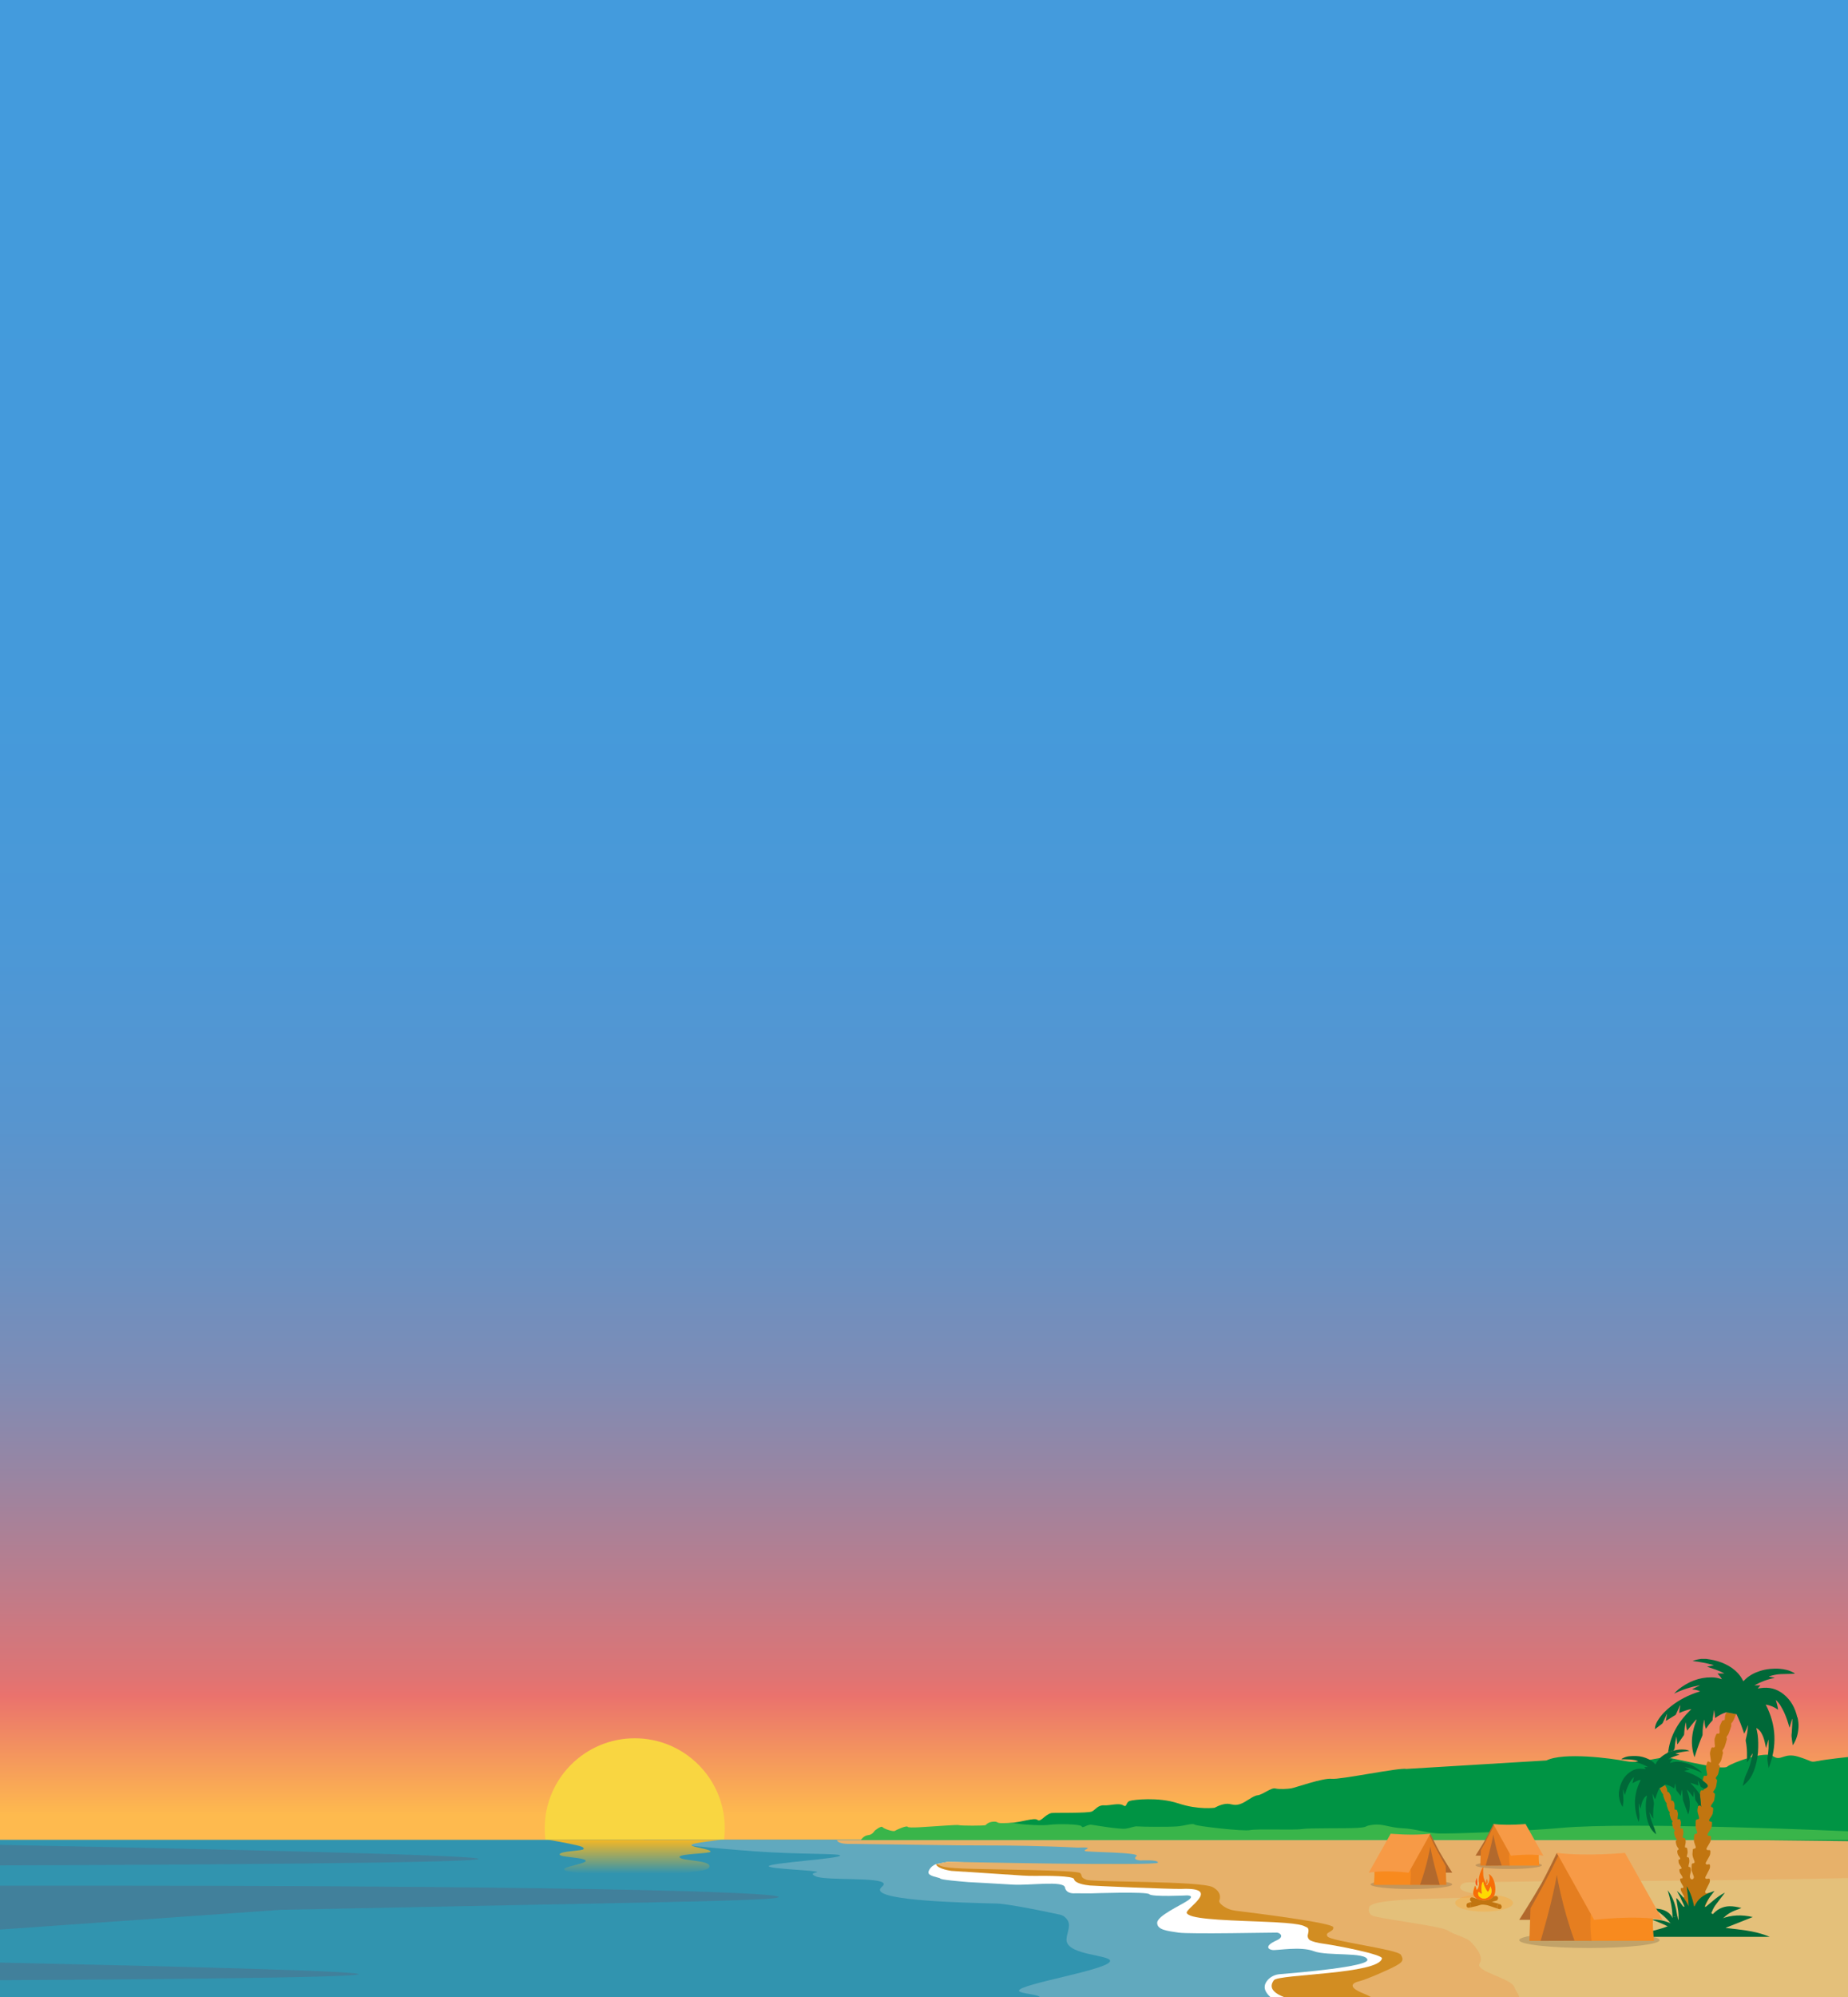 <?xml version="1.0" encoding="UTF-8"?>
<svg id="Layer_2" data-name="Layer 2" xmlns="http://www.w3.org/2000/svg" xmlns:xlink="http://www.w3.org/1999/xlink" viewBox="0 0 500 540">
  <defs>
    <style>
      .cls-1 {
        fill: url(#linear-gradient);
      }

      .cls-2 {
        filter: url(#outer-glow-1);
      }

      .cls-2, .cls-3 {
        fill: #f9d641;
      }

      .cls-4 {
        fill: #f94406;
      }

      .cls-5 {
        fill: #f88a1e;
      }

      .cls-6 {
        fill: #006838;
      }

      .cls-7 {
        fill: #009444;
      }

      .cls-8 {
        fill: #f79a46;
      }

      .cls-9 {
        fill: #f76e08;
      }

      .cls-10 {
        fill: #e7b16a;
      }

      .cls-11 {
        fill: #e57e20;
      }

      .cls-12 {
        fill: #e4c07a;
      }

      .cls-13 {
        fill: #fff;
      }

      .cls-14 {
        fill: #fefefd;
      }

      .cls-15 {
        fill: #fed900;
      }

      .cls-16 {
        fill: #3194af;
      }

      .cls-17 {
        fill: #b2692d;
      }

      .cls-18 {
        fill: #c17510;
      }

      .cls-19 {
        fill: #d28d22;
      }

      .cls-20 {
        fill: #41809b;
      }

      .cls-21 {
        fill: #61a9be;
      }

      .cls-22 {
        fill: #39b54a;
      }

      .cls-23 {
        fill: #231f20;
        opacity: .18;
      }

      .cls-24 {
        fill: url(#linear-gradient-2);
      }

      .cls-25 {
        fill: #ffa022;
        opacity: .28;
      }
    </style>
    <linearGradient id="linear-gradient" x1="-685.82" y1="977.86" x2="-146.36" y2="977.86" gradientTransform="translate(-727.57 -146.36) rotate(-90)" gradientUnits="userSpaceOnUse">
      <stop offset=".09" stop-color="#feba4e"/>
      <stop offset=".15" stop-color="#ea726d"/>
      <stop offset=".16" stop-color="#de7474"/>
      <stop offset=".21" stop-color="#ba7d8d"/>
      <stop offset=".26" stop-color="#9985a2"/>
      <stop offset=".31" stop-color="#7e8cb5"/>
      <stop offset=".37" stop-color="#6891c3"/>
      <stop offset=".44" stop-color="#5795cf"/>
      <stop offset=".53" stop-color="#4b98d7"/>
      <stop offset=".66" stop-color="#449adb"/>
      <stop offset="1" stop-color="#439bdd"/>
    </linearGradient>
    <filter id="outer-glow-1" filterUnits="userSpaceOnUse">
      <feOffset dx="0" dy="0"/>
      <feGaussianBlur result="blur" stdDeviation="20"/>
      <feFlood flood-color="#f4d30b" flood-opacity="1"/>
      <feComposite in2="blur" operator="in"/>
      <feComposite in="SourceGraphic"/>
    </filter>
    <linearGradient id="linear-gradient-2" x1="171.74" y1="495.63" x2="171.74" y2="510.73" gradientUnits="userSpaceOnUse">
      <stop offset=".09" stop-color="#ffb91d"/>
      <stop offset=".73" stop-color="#3194af"/>
    </linearGradient>
  </defs>
  <path class="cls-1" d="M-1.02,539.46H501.6S501.6,0,501.6,0H-1.02s0,539.46,0,539.46Z"/>
  <g>
    <circle class="cls-2" cx="171.74" cy="495.46" r="21.58"/>
    <circle class="cls-3" cx="171.74" cy="494.4" r="24.36"/>
  </g>
  <path class="cls-16" d="M498.98,543.94H-1.02v-46.44H498.98v46.44Z"/>
  <path class="cls-13" d="M293.74,500.2s-.99,.41-.47,.71,5.72,.36,5.72,.36l5.92,.34c.48,.03,1.18,.09,1.51,.17s.47,.06,.63,.21-.25,.6,.02,.9,.42,.32,1.52,.4,4.95,0,4.95,0l-7.21-3.7-12.58,.61Z"/>
  <path class="cls-21" d="M173.74,497.5c9.71,1.28,19.93,2.35,30.64,3.12,12.18,.87,22.93,.51,22.94,1.13,.03,.84-19.36,2-19.32,2.89,.03,.73,13.11,1.11,13.1,1.57,0,.14-1.15,.19-1.19,.54-.03,.28,.68,.57,.88,.66,2.89,1.18,17.69,.1,18.32,1.94,.19,.57-1.1,1.02-1.02,1.74,.32,2.91,22.7,3.43,31.8,3.64,0,0,3.35,.08,16.99,3.03,.12,.03,.41,.09,.75,.28,0,0,.82,.44,1.34,1.43,.83,1.58-.66,3.88-.37,5.45,.69,3.77,11.63,3.72,11.75,5.29,.19,2.39-24.81,6.27-24.63,8.1,.09,.85,5.62,.89,5.66,1.87,.03,.64-2.3,1.07-2.3,1.25,.01,1.06,81.53,.82,192.94,0v-43.92H173.74Z"/>
  <path class="cls-13" d="M253.25,504.06c-1.76,.7-2.15,2.2-2.02,2.27-.15,.93,2.64,1.34,3.01,1.52s-.47,.4,7.75,1.08c0,0,7.46,.39,12.01,.68,4.55,.28,13.78-1.14,14.13,.75s2.74,1.6,2.74,1.6l4.34,.02s15.05-.55,15.77,.23,10.16,.32,10.16,.32c0,0,2.29-.04,.27,1.35s-8.31,4.15-8.32,6.07c0,1.92,2.75,2.18,5.79,2.64,3.04,.46,25.86-.04,26.62,0s2.19,1.08-.12,2.11c-3.29,1.48-2.32,2.42-1.12,2.59,1.29,.18,7.6-1.07,11.21,.32,3.62,1.39,14.1,.15,14.5,2.31,.35,1.87-18.63,3.5-23.72,3.91-1.21,.1-2.37,.61-3.21,1.53-.53,.58-.93,1.33-.85,2.21,.23,2.26,4.23,4.29,4.23,4.29l54.78-.36v-38.15l-102.55,1.53-42.17-1.43"/>
  <path class="cls-19" d="M321.07,517.24c.55,1.58,8.34,1.95,19.93,2.37,11.59,.42,11.53,1.13,12.57,1.55,.63,.25,.5,1.21,.3,1.92-.19,.67,.12,1.37,.73,1.65,.66,.3,1.73,.62,3.47,.86,4.27,.59,16,2.94,15.83,3.96-.71,4.3-27.97,4.26-29.22,5.9-4.96,6.5,21.44,7.38,21.44,7.38,0,0,7.53,1.36,6.84,0-.4-.78,28.26-1.36,28.26-1.36v-37.41H253.25c.32,1.34,4.19,1.84,4.19,1.84l19.24,1.26c1.09,.07,2.19,.1,3.29,.09,3.21-.04,10.43-.04,10.62,.87,.24,1.17,2.99,1.6,4.29,1.73,.87,.09,22.18,1.03,24.88,.92,11.01-.43,.92,5.35,1.32,6.48Z"/>
  <path class="cls-10" d="M259.29,498.99c.57,.01,12.3,.05,12.3,.05,0,0,9.67,.04,20.09,.57,0,0,2.87-.18,2.61,.18-.25,.35-1.14,.44-.72,.75,.42,.31,15.23,.31,13.92,1.36-1.31,1.05,1.1,1.18,1.1,1.18,0,0,4.75-.27,4.72,.57-.04,1.01-56.81-.22-56.81-.22,0,0-3.58,.57-2.74,.79,.84,.22,.3,.79,6.96,1.05,6.66,.26,30.79,.39,31.55,1.23,.76,.83-.13,1.1,1.69,1.8,1.81,.7,31.05,.27,34.2,2.02,2.81,1.56,1.73,3.6,1.73,3.6-.1,.44,.34,.93,.91,1.36,1.04,.79,2.26,1.24,3.54,1.4,5.62,.68,26.15,3.26,26.39,4.44,.28,1.37-2.54,1.28-1.51,2.55,1.04,1.28,18.85,3.43,19.79,4.9s.38,2.06-1.41,3.04c-1.79,.98-7.91,3.67-9.8,4.12-2.23,.53-3.02,1.67,1.13,3.33,4.15,1.67,3.02,2.58,3.02,2.58h128.34v-44.05H226.44c.38,1.14,3.46,1.01,3.46,1.01"/>
  <path class="cls-7" d="M491.81,476.18c-2.14,.46-1.25,.08-5.24-1.15-3.99-1.23-4.65,1.38-6.86-.15-2.21-1.53-11.22,1.84-12.4,2.84-1.18,1-12.37-1.81-15.55-2.36s-7.58,1.7-11.73,.89c-4.16-.81-16.95-2.5-21.63-.21l-37.89,2.29c-1.82-.43-17.95,2.96-20.23,2.67-2.28-.28-9.92,2.42-10.88,2.58-.96,.16-3.28,.31-4.37,.03-1.09-.28-3.41,1.71-4.78,1.85-1.37,.14-3.1,1.89-4.87,2.42-1.78,.52-2.23-.28-3.78-.09-1.55,.19-2.96,1.04-2.96,1.04,0,0-4.42,.62-9.83-1.18-5.42-1.8-12.16-1-13.16-.66-1.15,.39-.64,1.89-1.78,1.18-1.14-.72-3.46,.1-5.14,0-1.68-.09-2.28,1.14-3.28,1.66-1,.52-10.42,.3-10.97,.43-1.8,.4-2.9,2.57-3.77,1.86s-4.25,.65-7.61,.84c-3.37,.19-4.28,2.27-4.28,2.27l231.77,2.63v-22.81s-6.64,.69-8.78,1.15Z"/>
  <path class="cls-22" d="M236.61,495.08s1.76-1.5,2.19-1,2.93,1.28,3.31,1,3.25-1.54,3.47-1.1,5.65-.06,6.51-.09,7.04-.53,7.36-.36,7.04,.21,7.25-.03,.8-.85,2.13-.91,.59,.44,2.56,.39,2.72-.11,4.16,.17,6.72,.55,8.48,.28,8.37-.22,8.64,.44,1.44-.61,2.67-.44,7.68,1.28,9.23,1.05,2.29-.72,3.25-.61,8.53,.17,10.67,0c2.13-.17,4.16-.94,4.69-.5s13.28,1.89,15.04,1.5,11.95,.06,14.03-.28,12.16-.11,15.2-.33,1.33-.5,4.05-.83,4.43,.78,7.95,.94,6.08,1.17,9.39,1.39,24.99-.69,33.39-1.47c19.12-1.78,78.09,.91,78.09,.91v2.35H232.91s.75-1.19,1.96-1.31,1.74-1.14,1.74-1.14Z"/>
  <path class="cls-20" d="M-1.48,498.83c102.4,2.04,130.96,3.17,130.95,3.83-.01,1.18-92.3,1.61-109.72,1.69-8.71,.04-16.21,.06-22.08,.07"/>
  <path class="cls-20" d="M-2.18,509.9c154.26-.19,212.84,1.71,212.86,3.05,.02,1.09-32.5,1.36-134.69,3.47-26.11,1.83-52.21,3.67-78.32,5.5"/>
  <path class="cls-20" d="M-33.93,530c102.4,2.04,130.96,3.17,130.95,3.83-.01,1.18-92.3,1.61-109.72,1.69-8.71,.04-16.21,.06-22.08,.07"/>
  <path class="cls-12" d="M398.29,509s-3.09-.33-3.22,1.34c-.13,1.67,6.56,1.67,5.66,2.48s-29.13-.07-30.23,2.81c0,0-.64,1.41,.64,2.28s18.78,2.88,20.51,4.08,5.53,2.01,6.37,3.21c0,0,3.78,3.56,2.32,5.7-1.46,2.14,8.4,4.01,9.34,6.33s1.63,1.7,1.2,4.46,89.39,0,89.39,0v-33.85s-48.37,1.04-77.42,.77"/>
  <g>
    <path d="M472.53,464.2s-.03,0-.05,0c0,0,0,0,0,0,.02,0,.03,0,.05,0Z"/>
    <path d="M472.48,464.19s0,0,0,0c-.55-.12-.89-.2-1.28-.27,.32,.06,.67,.14,1.28,.27Z"/>
    <path d="M469.8,463.69s.05,0,.08,.01h0s-.05,0-.08-.01Z"/>
    <path class="cls-18" d="M461.36,515.42c.37-.78,.73-1.57,1.12-2.34,.16-.32,.17-.64,.14-.98-.01-.15-.1-.25-.25-.23-.2,.02-.41,.08-.61,.09-.12,0-.27-.04-.34-.12-.06-.08-.06-.24-.05-.36,.01-.1,.08-.2,.13-.3,.32-.64,.63-1.27,.95-1.91,.15-.31,.23-.65,.17-1-.04-.22-.17-.32-.38-.29-.12,.02-.24,.06-.37,.07-.11,0-.23,.01-.32-.04-.19-.11-.22-.28-.11-.5,.34-.68,.7-1.35,1.04-2.03,.17-.33,.22-.69,.18-1.06-.03-.23-.13-.32-.36-.3-.12,0-.24,.03-.35,.06-.19,.05-.31-.04-.41-.19-.1-.14-.04-.28,.03-.4,.31-.56,.62-1.12,.93-1.67,.24-.42,.28-.88,.26-1.36,0-.17-.1-.28-.28-.28-.15,0-.3,.02-.45,0-.07,0-.16-.04-.21-.09-.14-.14-.15-.3-.05-.48,.25-.43,.5-.87,.76-1.3,.27-.44,.41-.91,.38-1.44-.02-.48,.05-.54-.5-.55-.39,0-.52-.28-.31-.63,.22-.37,.45-.74,.68-1.1,.18-.28,.31-.58,.35-.92,.03-.25,.04-.51,.06-.76,.02-.3-.09-.43-.38-.45-.35-.02-.49-.31-.3-.62,.12-.2,.26-.4,.39-.6,.24-.36,.47-.72,.53-1.17,.03-.26,.06-.52,.09-.77,.04-.34,.04-.64-.39-.74-.22-.05-.27-.33-.14-.53,.1-.16,.22-.32,.33-.48,.21-.33,.46-.63,.52-1.05,.04-.32,.08-.63,.13-.94,.06-.39,.07-.74-.35-.93-.11-.05-.13-.18-.06-.29,.08-.14,.17-.27,.27-.4,.26-.35,.46-.72,.53-1.17,.06-.41,.14-.82,.21-1.23,.03-.18,0-.34-.13-.48-.27-.29-.27-.38-.04-.7,.1-.14,.2-.27,.29-.41,.08-.14,.17-.29,.21-.45,.14-.62,.26-1.25,.41-1.88,.04-.16-.02-.24-.13-.33-.27-.22-.28-.24-.05-.5,.32-.37,.55-.79,.66-1.27,.12-.52,.26-1.04,.38-1.57,.02-.1,0-.23-.04-.33-.15-.32-.14-.35,.07-.65,.17-.25,.34-.52,.44-.81,.22-.63,.39-1.28,.58-1.93,.02-.08,.02-.19-.01-.26-.14-.25-.06-.43,.09-.64,.17-.22,.33-.46,.43-.72,.24-.62,.46-1.25,.66-1.88,.05-.15,.05-.34,.02-.5-.04-.19,0-.33,.12-.46,.27-.28,.47-.61,.61-.97,.17-.43,.35-.86,.53-1.29,.01-.03,.03-.05,.04-.07-.6-.13-.96-.21-1.28-.27-.34-.06-.72-.13-1.32-.22v.02s-.02,.04-.03,.06c-.3,.48-.4,1.01-.4,1.58,0,.36-.06,.43-.41,.47-.18,.02-.29,.1-.37,.26-.16,.35-.33,.69-.49,1.03-.15,.32-.19,.66-.18,1.01,.02,.29,.03,.59,.03,.88,0,.31-.14,.46-.44,.43-.31-.03-.39,.01-.51,.3-.17,.45-.41,.89-.42,1.39,0,.41,.04,.82,.07,1.23,0,.15,.03,.3,.04,.45,0,.27-.2,.44-.45,.37-.34-.09-.45-.04-.57,.3-.17,.51-.38,1.01-.31,1.57,.06,.49,.14,.98,.21,1.47,.02,.15,.05,.31,.06,.47,.01,.2-.12,.27-.28,.18-.1-.06-.2-.14-.31-.19-.21-.09-.36-.03-.44,.18-.25,.64-.39,1.3-.24,2,.09,.41,.15,.83,.22,1.25,.05,.33-.16,.52-.47,.44-.32-.09-.44-.02-.52,.33-.06,.26-.13,.53-.2,.84-.08-.06-.17-.11-.26-.17,.61,.85,2.96,1.7,.6,2.55,.01,.03,.01,.07,0,.11-.05,.17-.16,.26-.33,.27-.05,0-.1-.01-.15-.02-.26-.06-.43,.04-.48,.31-.05,.22-.09,.44-.15,.66,.1,1.29,.37,3.27,.37,4.1,0-1.24-.36-1-.85-.83-.05,.29-.11,.57-.16,.86-.1,.66,.14,1.25,.31,1.86,.04,.15,.09,.3,.11,.45,.04,.21-.1,.39-.3,.41-.5,.05-.58,.13-.61,.64-.03,.45-.04,.9-.04,1.35,0,.17,.07,.34,.12,.51,.1,.32,.21,.64,.3,.96,.09,.29-.07,.5-.36,.5-.28,0-.42,.12-.44,.41-.04,.5-.1,1-.06,1.5,.03,.36,.2,.71,.3,1.06,.05,.17,.12,.33,.17,.5,.08,.29-.07,.5-.36,.53-.34,.03-.39,.08-.43,.43-.03,.28-.05,.56-.07,.84-.05,.51,.1,.98,.28,1.44,.09,.24,.18,.48,.26,.73,.1,.3-.05,.51-.36,.53-.26,.01-.38,.11-.4,.37-.03,.38-.04,.77-.05,1.15-.02,.41,.16,.77,.29,1.14,.1,.3,.23,.59,.33,.89,.1,.29-.09,.66-.36,.77-.25,.1-.59-.13-.67-.47-.08-.33-.03-.67,.07-.98,.17-.51,.21-1.02,.09-1.55-.06-.27-.09-.31-.35-.33-.14-.01-.23-.08-.22-.23,.02-.19,.04-.38,.1-.55,.17-.52,.18-1.04,.05-1.57-.04-.17-.13-.27-.31-.27-.24,0-.33-.13-.28-.38,.08-.34,.2-.68,.21-1.02,0-.37-.08-.74-.16-1.11-.01-.05-.16-.1-.25-.1-.26-.02-.33-.07-.3-.35,.03-.29,.1-.57,.16-.86,.08-.43,.01-.85-.13-1.26-.04-.12-.11-.16-.23-.14-.08,.01-.18,.02-.25-.01-.15-.07-.18-.2-.15-.37,.07-.38,.16-.75,.17-1.13,0-.31-.11-.62-.17-.93-.02-.12-.11-.15-.21-.14-.06,0-.11,.01-.17,.01-.19,0-.28-.08-.26-.27,.03-.39,.1-.77,.13-1.16,.03-.39-.11-.75-.29-1.09-.02-.04-.16-.03-.24-.02-.12,.02-.23,.06-.34,.09,0-.13-.04-.26-.03-.39,.02-.31,.06-.62,.09-.93,.05-.44-.11-.83-.28-1.21-.02-.05-.11-.09-.18-.1-.08-.02-.18,.02-.26,0-.07-.02-.17-.09-.17-.15-.03-.18-.04-.38-.02-.56,.05-.52,0-1.01-.25-1.47-.1-.19-.23-.29-.43-.27-.18,.02-.25-.06-.26-.25-.01-.33,.01-.68-.07-.99-.09-.33-.28-.63-.45-.93-.05-.08-.17-.15-.26-.17-.19-.03-.25-.16-.25-.31,0-.53-.23-.98-.51-1.4l-.02-.18-1.51,.88c.05,.1,.09,.18,.12,.26,.23,.47,.4,.97,.78,1.35,.03,.03,.05,.11,.05,.16-.03,.25,.05,.48,.14,.7,.22,.53,.35,1.12,.77,1.55,.03,.03,.04,.1,.03,.14-.08,.23,0,.45,.07,.66,.2,.55,.29,1.16,.72,1.61,.03,.04,.05,.14,.03,.18-.12,.22-.05,.43,.01,.64,.17,.59,.27,1.21,.74,1.65,.03,.03,0,.14-.03,.21-.04,.09-.14,.19-.13,.26,.16,.65,.19,1.35,.68,1.86,.13,.13,.1,.26,0,.4-.06,.08-.13,.2-.11,.29,.11,.63,.19,1.26,.64,1.76,.16,.19,.13,.3-.06,.46-.1,.09-.13,.18-.11,.31,.07,.65,.24,1.26,.68,1.76,.19,.21,.13,.35-.11,.49-.08,.05-.17,.17-.17,.25,.03,.47,.08,.93,.38,1.32,.14,.18,.27,.36,.38,.56,.11,.18,.05,.33-.14,.4-.05,.02-.12,.02-.16,.05-.05,.04-.13,.11-.13,.16,.04,.37,.02,.76,.23,1.09,.17,.27,.34,.53,.52,.79,.19,.3,.11,.48-.24,.5-.18,0-.26,.1-.26,.28,0,.31,.07,.61,.23,.88,.14,.23,.28,.44,.42,.67,.08,.13,.16,.25,.21,.39,.08,.2-.01,.33-.22,.33-.04,0-.08,0-.11,0-.27,0-.35,.12-.33,.39,.03,.36,.2,.67,.37,.97,.16,.28,.33,.55,.49,.84,.04,.08,.07,.22,.02,.28-.05,.07-.18,.1-.27,.13-.06,.02-.14-.01-.2-.02-.18-.03-.23,.07-.24,.23-.01,.28,.07,.54,.2,.78,.22,.4,.45,.79,.67,1.2,.04,.07,.06,.21,.02,.26-.06,.08-.18,.13-.28,.15-.08,.02-.17-.02-.26-.04-.18-.04-.26,.07-.24,.23,.02,.2,.06,.4,.14,.58,.14,.32,.32,.62,.48,.93,.09,.18,.19,.35,.28,.53,.04,.08,.04,.15,0,.22l5.59,.03s.02-.06,.03-.09Z"/>
    <path class="cls-6" d="M486.28,464.39c-.56-2.55-1.75-4.7-3.76-6.3-1.83-1.46-3.91-1.96-6.19-1.61-.23,.04-.46,.07-.69,.11-.01-.02-.02-.03-.03-.05,.23-.27,.46-.54,.68-.8h-1.63c1.73-.97,3.54-1.65,5.45-2.01,0-.02,0-.04,0-.05-.5-.11-1-.22-1.5-.34,.04-.06,.07-.07,.09-.08,1.03-.3,2.06-.53,3.13-.57,1.05-.04,2.09-.06,3.14-.08,.23,0,.46-.02,.68-.04-.13-.13-.27-.22-.42-.3-1.17-.65-2.44-.91-3.74-1.02-.84-.07-1.68-.05-2.51,.03-.94,.09-1.87,.27-2.77,.56-1.44,.46-2.78,1.13-3.92,2.19-.2,.19-.39,.38-.6,.59-.06-.1-.11-.19-.16-.28-.35-.71-.8-1.33-1.33-1.91-1.01-1.09-2.21-1.89-3.53-2.5-1.27-.59-2.6-.99-3.98-1.19-.35-.05-.7-.1-1.05-.16h-1.39c-.38,.07-.77,.11-1.14,.2-.39,.09-.78,.22-1.16,.37,1.93,.21,3.82,.57,5.68,1.09,0,.02,0,.04,0,.05-.57,.13-1.14,.27-1.76,.41,.85,.28,1.64,.53,2.42,.81,.78,.27,1.54,.6,2.26,1.01h-1.86c.46,.5,.87,.95,1.19,1.55-.28-.08-.52-.15-.75-.22-.67-.19-1.34-.27-2.04-.28-3.39-.05-6.34,1.19-9,3.28-.41,.33-.77,.73-1.14,1.12,2.21-1.08,4.51-1.82,6.9-2.26l.02,.05c-.66,.33-1.31,.66-1.97,.98l.02,.08c.7,.09,1.4,.19,2.06,.53-.11,.04-.21,.08-.32,.11-2.73,.85-5.25,2.12-7.52,3.9-1.34,1.05-2.56,2.24-3.5,3.71-.37,.57-.69,1.18-.82,1.87-.03,.19-.05,.39-.07,.64,.1-.07,.16-.1,.21-.14,.57-.43,1.15-.87,1.71-1.31,.1-.08,.18-.21,.24-.33,.34-.73,.68-1.46,1.02-2.19,.03-.06,.07-.12,.13-.17-.11,.61-.22,1.22-.33,1.83,.02,.01,.03,.02,.05,.03,.06-.03,.13-.07,.19-.1,.78-.49,1.57-.97,2.35-1.47,.07-.05,.12-.14,.16-.22,.34-.74,.67-1.48,1-2.22,.04-.08,.09-.15,.16-.21-.11,.7-.3,1.38-.29,2.13,1.05-.46,2.09-.86,3.19-1.05,0,.02,.02,.03,.03,.05-.1,.1-.19,.2-.29,.29-1.49,1.46-2.81,3.06-3.84,4.91-1.01,1.8-1.69,3.73-2.01,5.79-.03,.19-.08,.38-.09,.57,0,0,0,0,0,.01l1.46-.43c.06-.11,.1-.19,.15-.25,.13-.19,.17-.4,.18-.62,.05-.93,.2-1.85,.41-2.76,0-.04,.03-.08,.05-.13,.07,.69,.14,1.37,.22,2.04,.02,0,.05,0,.07,0,.08-.1,.15-.2,.23-.3,.49-.7,.98-1.4,1.47-2.11,.05-.07,.07-.18,.08-.27,.05-1.06,.2-2.11,.45-3.14,0-.04,.03-.07,.04-.1,.08,.76,.08,1.51,.34,2.26,.83-1.04,1.57-2.11,2.49-3.02,.02,.02,.04,.03,.07,.05-.06,.17-.12,.33-.18,.5-.44,1.17-.78,2.37-.96,3.62-.3,2.03-.12,4.02,.53,5.96,0,.02,.02,.03,.04,.07,.18-.55,.36-1.09,.53-1.63,.47-1.41,.97-2.8,1.57-4.16,.07-.15,.08-.34,.07-.51-.02-1.26,.15-2.49,.43-3.72,.01-.05,.03-.1,.06-.14,.08,.83,.09,1.67,.42,2.49,.06-.08,.11-.14,.15-.21,.46-.7,.96-1.37,1.55-1.96,.17-.17,.1-.41,.13-.61,.13-.71,.24-1.42,.36-2.13,0-.04,.03-.08,.06-.14,.08,.71,.16,1.4,.23,2.09,.02,0,.04,.02,.07,.02,.92-.69,1.92-1.22,3.04-1.56l-.02,.07c.62,.09,.96,.15,1.32,.22,.39,.07,.72,.15,1.28,.27,.01-.02,.02-.03,.03-.05,.02,0,.04,0,.07-.01,.37,.86,.77,1.71,1.11,2.59,.34,.88,.64,1.78,.97,2.72,.2-.39,.39-.74,.55-1.1,.16-.36,.28-.74,.42-1.11,.02,0,.04,0,.06,.01-.01,.17-.03,.34-.04,.51-.06,.95-.21,1.9-.45,2.82-.08,.32-.17,.62-.1,.97,.2,.98,.3,1.98,.32,2.98,.02,.84,0,1.68,0,2.53,0,.06,0,.11,0,.17,.61-.76,1.05-1.61,1.5-2.47,0,.17-.03,.33-.06,.5-.34,1.82-.86,3.6-1.68,5.25-.48,.96-.61,2.02-.93,3.07,.08-.05,.13-.07,.16-.1,.37-.34,.77-.65,1.11-1.02,1.01-1.11,1.64-2.45,2.09-3.89,.56-1.78,.83-3.61,.85-5.48,.02-1.49-.01-2.98-.36-4.45-.05-.22-.1-.45-.17-.72,.11,.06,.18,.09,.24,.13,.43,.28,.78,.64,1.05,1.07,.51,.81,.8,1.71,1.02,2.65,.12,.49,.21,.98,.32,1.48,.02,0,.04,0,.05,0,.2-.72,.4-1.44,.6-2.16,.04,.06,.05,.12,.05,.19,0,.73,.03,1.46,0,2.19-.03,.67-.13,1.33-.21,2-.03,.27-.13,.54-.11,.81,.04,.56,.13,1.12,.21,1.68,.04,.25,.09,.49,.15,.79,2.26-5.87,2.1-11.56-.81-17.16,1.26,.21,2.34,.66,3.34,1.41-.09-.94-.38-1.8-.61-2.67,.52,.48,.96,1.02,1.32,1.63,.35,.6,.69,1.21,.98,1.85,.29,.64,.54,1.3,.77,1.96,.23,.66,.41,1.33,.61,2,.02,0,.04,0,.06,.01,.22-.77,.44-1.53,.65-2.3,.02,0,.04,0,.06,0,0,.47,.02,.95,0,1.42-.03,.78-.09,1.56-.14,2.34-.02,.3-.09,.6-.06,.89,.06,.63,.16,1.26,.25,1.89,.02,.17,.05,.35,.08,.56,.06-.08,.08-.11,.11-.15,.94-1.42,1.35-3.03,1.45-4.73,.05-.9-.07-1.78-.26-2.65Z"/>
    <path class="cls-6" d="M450.53,482.53c.9,.16,1.7,.55,2.46,1.08,.17-.46,.12-.92,.23-1.37,.03,.1,.08,.2,.09,.31,.07,.45,.13,.91,.2,1.37,.01,.08,.04,.17,.08,.23,.35,.45,.7,.9,1.06,1.35,.01,.02,.04,.03,.11,.08,.08-.57,.16-1.1,.24-1.63,0,0,.02,0,.03,0,.05,.2,.11,.4,.13,.61,.07,.72,.13,1.44,.19,2.15,0,.06,.02,.12,.03,.17,.44,1.19,.88,2.39,1.32,3.58,.02,.05,.04,.11,.06,.16,.28-.39,.48-1.85,.42-3.36-.05-1.15-.42-2.23-.78-3.32,.36,.26,.62,.61,.89,.95,.27,.33,.53,.67,.79,1.01,.02,0,.04,0,.07-.01,.05-.49,.11-.97,.17-1.52,.05,.14,.1,.24,.11,.35,.08,.6,.15,1.21,.24,1.81,.02,.12,.06,.24,.12,.34,.22,.33,.45,.64,.67,.97,.04,.06,.04,.16,.02,.24-.01,.09-.03,.17-.05,.26,.5-.17,.85-.41,.85,.83,0-.84-.26-2.81-.37-4.1,0,.04-.01,.07-.02,.11-.71-1.11-1.57-2.08-2.49-3,.01-.03,.03-.05,.04-.08,.69,.23,1.37,.46,2.11,.71-.06-.44-.13-.88-.19-1.32,0,0,.01,0,.02-.01,.11,.22,.24,.43,.34,.65,.12,.26,.21,.54,.32,.81,.04,.09,.1,.19,.17,.24,.2,.14,.42,.26,.63,.38,.07,.04,.15,.09,.18,.17,2.36-.85,0-1.7-.6-2.55-1.44-1.01-3-1.75-4.71-2.27,.48-.21,.93-.29,1.39-.33,0-.02,.01-.04,.02-.05-.2-.11-.39-.22-.59-.33-.2-.1-.41-.19-.61-.29,0-.02,0-.04,.01-.06,.3,.07,.61,.13,.91,.2,.31,.08,.62,.16,.92,.25,.3,.09,.6,.19,.89,.3,.3,.11,.6,.23,.89,.35,.29,.12,.58,.26,.87,.4,.01-.02,.02-.03,.04-.05-.3-.28-.59-.58-.91-.83-1.41-1.1-3-1.79-4.75-2.04-.93-.13-1.85-.07-2.75,.22-.06,.02-.12,.03-.18,.04-.02-.02-.03-.03-.05-.05,.25-.31,.5-.63,.75-.96h-1.12s-.01-.04-.02-.06c.97-.48,1.99-.83,3.02-1.16-.37-.08-.73-.17-1.1-.25,0-.02,0-.03,0-.05,1.23-.35,2.48-.58,3.8-.7-.73-.37-1.46-.37-2.19-.38-.74,0-1.45,.12-2.22,.31,0-.01,.01-.02,.02-.04l-1.46,.43c-.01,.13-.08,.19-.18,.24-.7,.35-1.35,.78-1.92,1.32-.46,.44-.84,.93-1.14,1.49-.04,.08-.09,.16-.16,.3-.13-.16-.22-.3-.35-.42-.9-.85-1.99-1.32-3.15-1.63-1.12-.3-2.26-.27-3.4-.2-.76,.05-1.48,.29-2.15,.67-.07,.04-.14,.09-.2,.16,1.57,.05,3.14-.05,4.65,.53-.31,.07-.61,.14-.92,.21,1.24,.28,2.41,.74,3.53,1.38h-1.02c.16,.2,.3,.37,.42,.53-.5-.02-.99-.05-1.48-.07-1.08-.04-2.04,.33-2.91,.96-1.37,.99-2.2,2.38-2.63,4.04-.1,.39-.16,.8-.23,1.2,0,.05-.03,.1-.04,.15v1.06c.03,.1,.06,.2,.07,.3,.12,.89,.38,1.72,.86,2.47,.02,.04,.06,.07,.1,.12,.04-.31,.09-.58,.12-.86,.04-.32,.09-.65,.08-.97-.02-.88-.07-1.76-.11-2.63,0-.06,0-.13,.01-.19,.02,0,.03,0,.05,0,.14,.49,.28,.98,.42,1.46,.54-1.82,1.14-3.57,2.49-4.92-.14,.56-.27,1.11-.42,1.7,.39-.2,.73-.39,1.08-.56,.36-.17,.73-.29,1.16-.32-.59,1.19-1.06,2.4-1.32,3.69-.26,1.3-.32,2.6-.17,3.92,.15,1.3,.48,2.54,.94,3.76,.05-.17,.1-.34,.11-.52,.04-.47,.13-.96,.07-1.42-.13-.95-.18-1.9-.17-2.86,0-.06,.01-.12,.02-.18,.01,0,.03,0,.04,0,.13,.44,.25,.88,.38,1.33h.05c.05-.23,.1-.46,.15-.69,.16-.72,.37-1.42,.76-2.04,.2-.32,.46-.57,.82-.75,0,.08,0,.14,0,.19-.22,.82-.29,1.66-.31,2.51-.03,1.43,.1,2.85,.51,4.22,.35,1.19,.88,2.27,1.78,3.11,.14,.13,.29,.25,.43,.37,.02-.02,.05-.03,.07-.05-.19-.61-.33-1.25-.59-1.84-.52-1.17-.91-2.37-1.17-3.63-.02-.11-.03-.22-.05-.33,0,0,.02,0,.03,0,.31,.54,.62,1.09,.93,1.63l.06-.03c0-.29,0-.58,0-.87,0-.85,.02-1.69,.15-2.53,.04-.27,.07-.56,.03-.82-.08-.58-.21-1.16-.31-1.74-.04-.21-.03-.43-.05-.64,.02,0,.04,0,.05-.01,.18,.49,.35,.97,.66,1.44,.33-1.07,.69-2.08,1.18-3.09,0,.02,.01,.03,.02,.05l1.51-.88v-.07Z"/>
    <g>
      <path class="cls-6" d="M467.91,517.34c.84-.5,1.74-.84,2.65-1.17,.18-.07,.37-.14,.57-.22-.03-.03-.04-.04-.05-.04-1.05-.26-2.1-.47-3.18-.45-.92,.02-1.79,.25-2.61,.67-.78,.4-1.43,.99-2.03,1.63-.05,.05,2.55,1.47,2.5,1.52,.01-.07,.03-.11,.06-.14,.63-.69,1.29-1.33,2.09-1.8Z"/>
      <g>
        <path class="cls-6" d="M453.54,516.53c-.39-1.91-1.07-3.69-2.22-5.26-.03-.04-.06-.07-.09-.1,.69,2.36,1.24,4.73,1.29,7.24l1.3-.28c-.09-.53-.18-1.07-.29-1.6Z"/>
        <path class="cls-6" d="M457.17,516.02c-.8-1.76-1.86-3.34-3.33-4.58-.03-.03-.07-.05-.11-.08,1.2,2.13,2.26,4.31,2.87,6.73l1.2-.58c-.21-.5-.41-1-.64-1.49Z"/>
        <path class="cls-6" d="M458.61,517.85c-.14-2.65-.76-5.22-2.15-7.63-.03-.06-.07-.11-.11-.16,.5,3.33,.78,6.65,.27,9.98l2.06,.02c-.01-.74-.03-1.47-.07-2.21Z"/>
        <path class="cls-6" d="M478.73,523.7c-2.03-.87-4.15-1.35-6.3-1.69-.79-.12-1.58-.22-2.38-.32-.78-.1-1.55-.18-2.33-.27-.26-.03-.51-.06-.77-.09,0-.02,0-.04,0-.06,2.41-.96,4.83-1.91,7.28-2.89-2.94-.68-5.79-.6-8.59,.5,0-.08-2.65-1.5-2.63-1.55,.31-.75,.63-1.5,1.11-2.15,.75-1.02,1.53-2.02,2.3-3.02,.08-.11,.16-.21,.25-.32-.1,0-.17,.04-.24,.08-.99,.52-1.89,1.18-2.75,1.89-.68,.57-1.36,1.13-2.04,1.7-.08,.07-.19,.11-.28,.17-.02-.01-.03-.03-.05-.04,.01-.05,.03-.09,.04-.14l-5.59-.03s-.02,.07-.06,.1c-.11,.1-.2,.03-.28-.05-.09-.08-.17-.17-.24-.27-.34-.46-.66-.94-1.01-1.39-.17-.22-.39-.41-.59-.61-.04,.09-.05,.15-.04,.2,.18,1.13,.38,2.25,.54,3.38,.08,.58,.07,1.17,.09,1.75,0,.2-.04,.4-.07,.6-.05-.03-.07-.07-.07-.1-.06-.32-.11-.64-.17-.97l-1.3,.28c0,.07,.01,.14,.01,.2-.05-.04-.06-.04-.07-.05-.01-.01-.02-.03-.03-.05-.53-1.02-1.37-1.63-2.4-2-.7-.25-1.42-.35-2.15-.41-.15-.01-.3,0-.46,0,1.8,1.18,3.43,2.52,4.77,4.3-.44,.21-.84,.42-1.25,.59-1.32,.54-2.71,.84-4.07,1.22-1.79,.49-3.59,.99-5.38,1.49-.04,.01-.09,.03-.17,.06h37.48s-.06-.05-.09-.06Z"/>
        <path class="cls-6" d="M461.77,514.28c.48-.88,1.08-1.65,1.7-2.42,.13-.16,.24-.32,.38-.49-.04,0-.05-.01-.06-.01-1.03,.34-2.03,.71-2.96,1.31-.78,.51-1.42,1.16-1.92,1.97-.47,.76-.74,1.61-.94,2.48-.02,.07,2.92-.09,2.9-.03-.02-.07-.03-.11-.02-.15,.2-.93,.46-1.83,.91-2.66Z"/>
        <path class="cls-6" d="M452.41,520.23c-1.72-.78-3.51-1.23-5.4-1.16-.04,0-.09,0-.13,.01,2.25,.78,4.43,1.69,6.42,3.09l.54-1.26c-.47-.23-.94-.46-1.42-.68Z"/>
      </g>
    </g>
  </g>
  <g>
    <ellipse class="cls-23" cx="430.03" cy="524.62" rx="18.99" ry="2.13"/>
    <path class="cls-5" d="M429.89,516.03v8.78h17.63s-.73-6.13,0-7.43c.73-1.3-17.63-1.35-17.63-1.35"/>
    <path class="cls-17" d="M411.04,519.14h6.9l4.19-16.46-.92-1.65s-2.44,5.21-4.23,8.39-5.94,9.72-5.94,9.72Z"/>
    <path class="cls-11" d="M414.09,516.03l-.29,8.78h16.81s-.51-3.63-.19-7.63l-8.63-15.72c-2.94,6.08-5.61,10.88-7.7,14.57Z"/>
    <path class="cls-8" d="M439.65,501.03s-10.26,1-18.44,0l10.1,18.11s11.07-1.34,18.52,0"/>
    <path class="cls-17" d="M416.83,524.82s3.26-10.82,4.38-17.83c0,0,1.51,8.92,4.79,17.77l-9.17,.06Z"/>
  </g>
  <g>
    <ellipse class="cls-23" cx="381.87" cy="509.56" rx="11.05" ry="1.24"/>
    <path class="cls-5" d="M381.95,504.57v5.11h-10.26s.42-3.57,0-4.32,10.26-.79,10.26-.79"/>
    <path class="cls-17" d="M392.92,506.37h-4.01s-2.44-9.58-2.44-9.58l.53-.96s1.42,3.03,2.46,4.88,3.45,5.65,3.45,5.65Z"/>
    <path class="cls-11" d="M391.15,504.57l.17,5.11h-9.78s.3-2.11,.11-4.44l5.02-9.14c1.71,3.54,3.26,6.33,4.48,8.48Z"/>
    <path class="cls-8" d="M376.27,495.84s5.97,.58,10.73,0l-5.88,10.54s-6.44-.78-10.78,0"/>
    <path class="cls-17" d="M389.55,509.68s-1.9-6.29-2.55-10.38c0,0-.88,5.19-2.79,10.34l5.33,.04Z"/>
  </g>
  <g>
    <path class="cls-23" d="M417.19,504.38c0,.56-4.02,1.01-8.98,1.01-4.96,0-8.98-.45-8.98-1.01s4.02-1.01,8.98-1.01,8.98,.45,8.98,1.01Z"/>
    <path class="cls-5" d="M408.14,500.31v4.15s8.34,0,8.34,0c0,0-.34-2.9,0-3.51s-8.34-.64-8.34-.64"/>
    <path class="cls-17" d="M399.22,501.78h3.26s1.98-7.79,1.98-7.79l-.43-.78s-1.16,2.46-2,3.97c-.85,1.51-2.81,4.6-2.81,4.6Z"/>
    <path class="cls-11" d="M400.66,500.31l-.14,4.15h7.95s-.24-1.72-.09-3.61l-4.08-7.44c-1.39,2.88-2.65,5.15-3.64,6.89Z"/>
    <path class="cls-8" d="M412.76,493.22s-4.86,.47-8.73,0l4.78,8.57s5.24-.63,8.76,0"/>
    <path class="cls-17" d="M401.96,504.47s1.54-5.12,2.07-8.44c0,0,.71,4.22,2.27,8.41l-4.34,.03Z"/>
  </g>
  <ellipse class="cls-25" cx="401.54" cy="514.57" rx="7.82" ry="2.35"/>
  <g>
    <path class="cls-9" d="M399.3,513.3c.07-.08-.01-.11-.05-.14-.63-.49-.77-1.14-.59-1.88,.11-.46,.26-.91,.41-1.41,.3,.37,.34,.78,.47,1.19,.35-.31,.49-.7,.57-1.11,.07-.31,.1-.64,.05-.95-.18-1.1,.12-2.1,.54-3.09,.16-.39,.33-.77,.61-1.19-.02,.86-.05,1.64,.01,2.42,.06,.8,.41,1.48,.77,2.17,0-.41,.05-.81,.23-1.27,.14,.43,.2,.8,.17,1.17-.02,.2-.21,.17-.37,.21,.06,.11,.05,.28,.19,.3,.12,.01,.16-.15,.22-.24,.56-.85,.62-1.76,.29-2.71,1.58,.63,2.3,4.62,1.3,6.04-1.09,1.3-3.18,1.35-4.69,.56-.03-.06-.05-.14-.14-.05h0Zm4.04-3.19c-.11,.1-.1,.22-.15,.31-.16,.33-.21,.71-.45,1-.13,.16-.24,.18-.37-.01-.42-.66-.8-1.34-1-2.1-.03-.13,.05-.38-.12-.38-.15,0-.2,.24-.25,.39-.02,.06-.03,.12-.04,.18-.15,.81-.12,1.62,0,2.42,0,.06,0,.14-.03,.18-.06,.07-.14,.02-.2-.02-.2-.11-.37-.25-.52-.41-.1-.11-.16-.11-.22,.05-.11,.31,0,.89,.24,1.1,.9,.79,1.75,.69,2.56,.07,.91-.7,.85-1.6,.56-2.78Z"/>
    <path class="cls-18" d="M399.43,513.36c1.5,.8,3.6,.74,4.69-.56,.17-.03,.33-.07,.5-.1,.29-.05,.61,.15,.68,.4,.08,.3-.12,.74-.38,.82-.4,.12-.79,.23-1.28,.37,.57,.15,1.07,.27,1.56,.42,.14,.04,.33,.02,.42,.18-.57,.2-.68,.52-.39,1.08,.02,.04,.07,.08,0,.13-.75-.25-1.51-.48-2.26-.75-.58-.21-1.17-.3-1.77-.33-.26-.02-.5,.02-.75,.1-.88,.3-1.79,.5-2.71,.68-.11-.13,.06-.16,.09-.22,.27-.45,.1-.91-.41-1.08,.22-.13,.49-.08,.76-.19-.27-.19-.47-.39-.45-.73,.02-.36,.28-.58,.64-.53,.31,.05,.59,.22,.91,.24,0,0,0,0,0,0,.02,.08,.08,.07,.14,.05Z"/>
    <path class="cls-18" d="M397.44,514.51c.51,.17,.68,.62,.41,1.08-.04,.06-.2,.09-.09,.22-.52,.15-.89,0-.96-.41-.09-.51,.15-.83,.64-.89Z"/>
    <path class="cls-18" d="M405.25,516.11c.06-.05,.01-.09,0-.13-.29-.57-.18-.88,.39-1.08,.34-.08,.48,.21,.59,.4,.11,.19,.11,.48-.06,.69-.18,.22-.39,.32-.67,.2-.08-.03-.17,0-.24-.07Z"/>
    <path class="cls-4" d="M399.6,507.78c-.01,.66,.1,1.3,.09,1.95,0,.07,.03,.17-.07,.19-.08,.02-.13-.07-.17-.13-.11-.16-.18-.34-.19-.53-.04-.53,.11-1.01,.34-1.48Z"/>
    <path class="cls-15" d="M403.34,510.11c.29,1.18,.35,2.09-.56,2.78-.81,.62-1.66,.72-2.56-.07-.24-.21-.34-.79-.24-1.1,.06-.16,.12-.16,.22-.05,.15,.17,.33,.3,.52,.41,.06,.04,.14,.09,.2,.02,.03-.04,.04-.12,.03-.18-.11-.81-.14-1.62,0-2.42,.01-.06,.02-.13,.04-.18,.05-.16,.1-.39,.25-.39,.17,0,.09,.25,.12,.38,.2,.77,.58,1.44,1,2.1,.12,.19,.24,.17,.37,.01,.24-.3,.29-.67,.45-1,.04-.09,.04-.2,.15-.31Z"/>
    <path class="cls-14" d="M399.43,513.36c-.06,.01-.12,.03-.14-.05,.09-.08,.11,0,.14,.05Z"/>
  </g>
  <path class="cls-24" d="M183.86,502.12c0-.88,8.39-.86,8.39-1.43,0-.72-5.26-1.21-5.17-1.77,.1-.65,8.26-1.42,8.26-1.42h-47.19s1.75,.18,5.76,1.02c3.51,.73,4.12,.95,4.01,1.46-.12,.55-6.48,.53-6.51,1.46-.03,.85,6.96,.78,7.07,1.74,.09,.78-5.85,1.52-5.83,2.32,.02,1.09,10.14,1.27,19.09,1.34,10.39,.08,6.82,.38,13.47-.41,4.23-.5,6.72-.71,6.74-1.78,.03-1.76-8.09-1.38-8.09-2.53Z"/>
</svg>